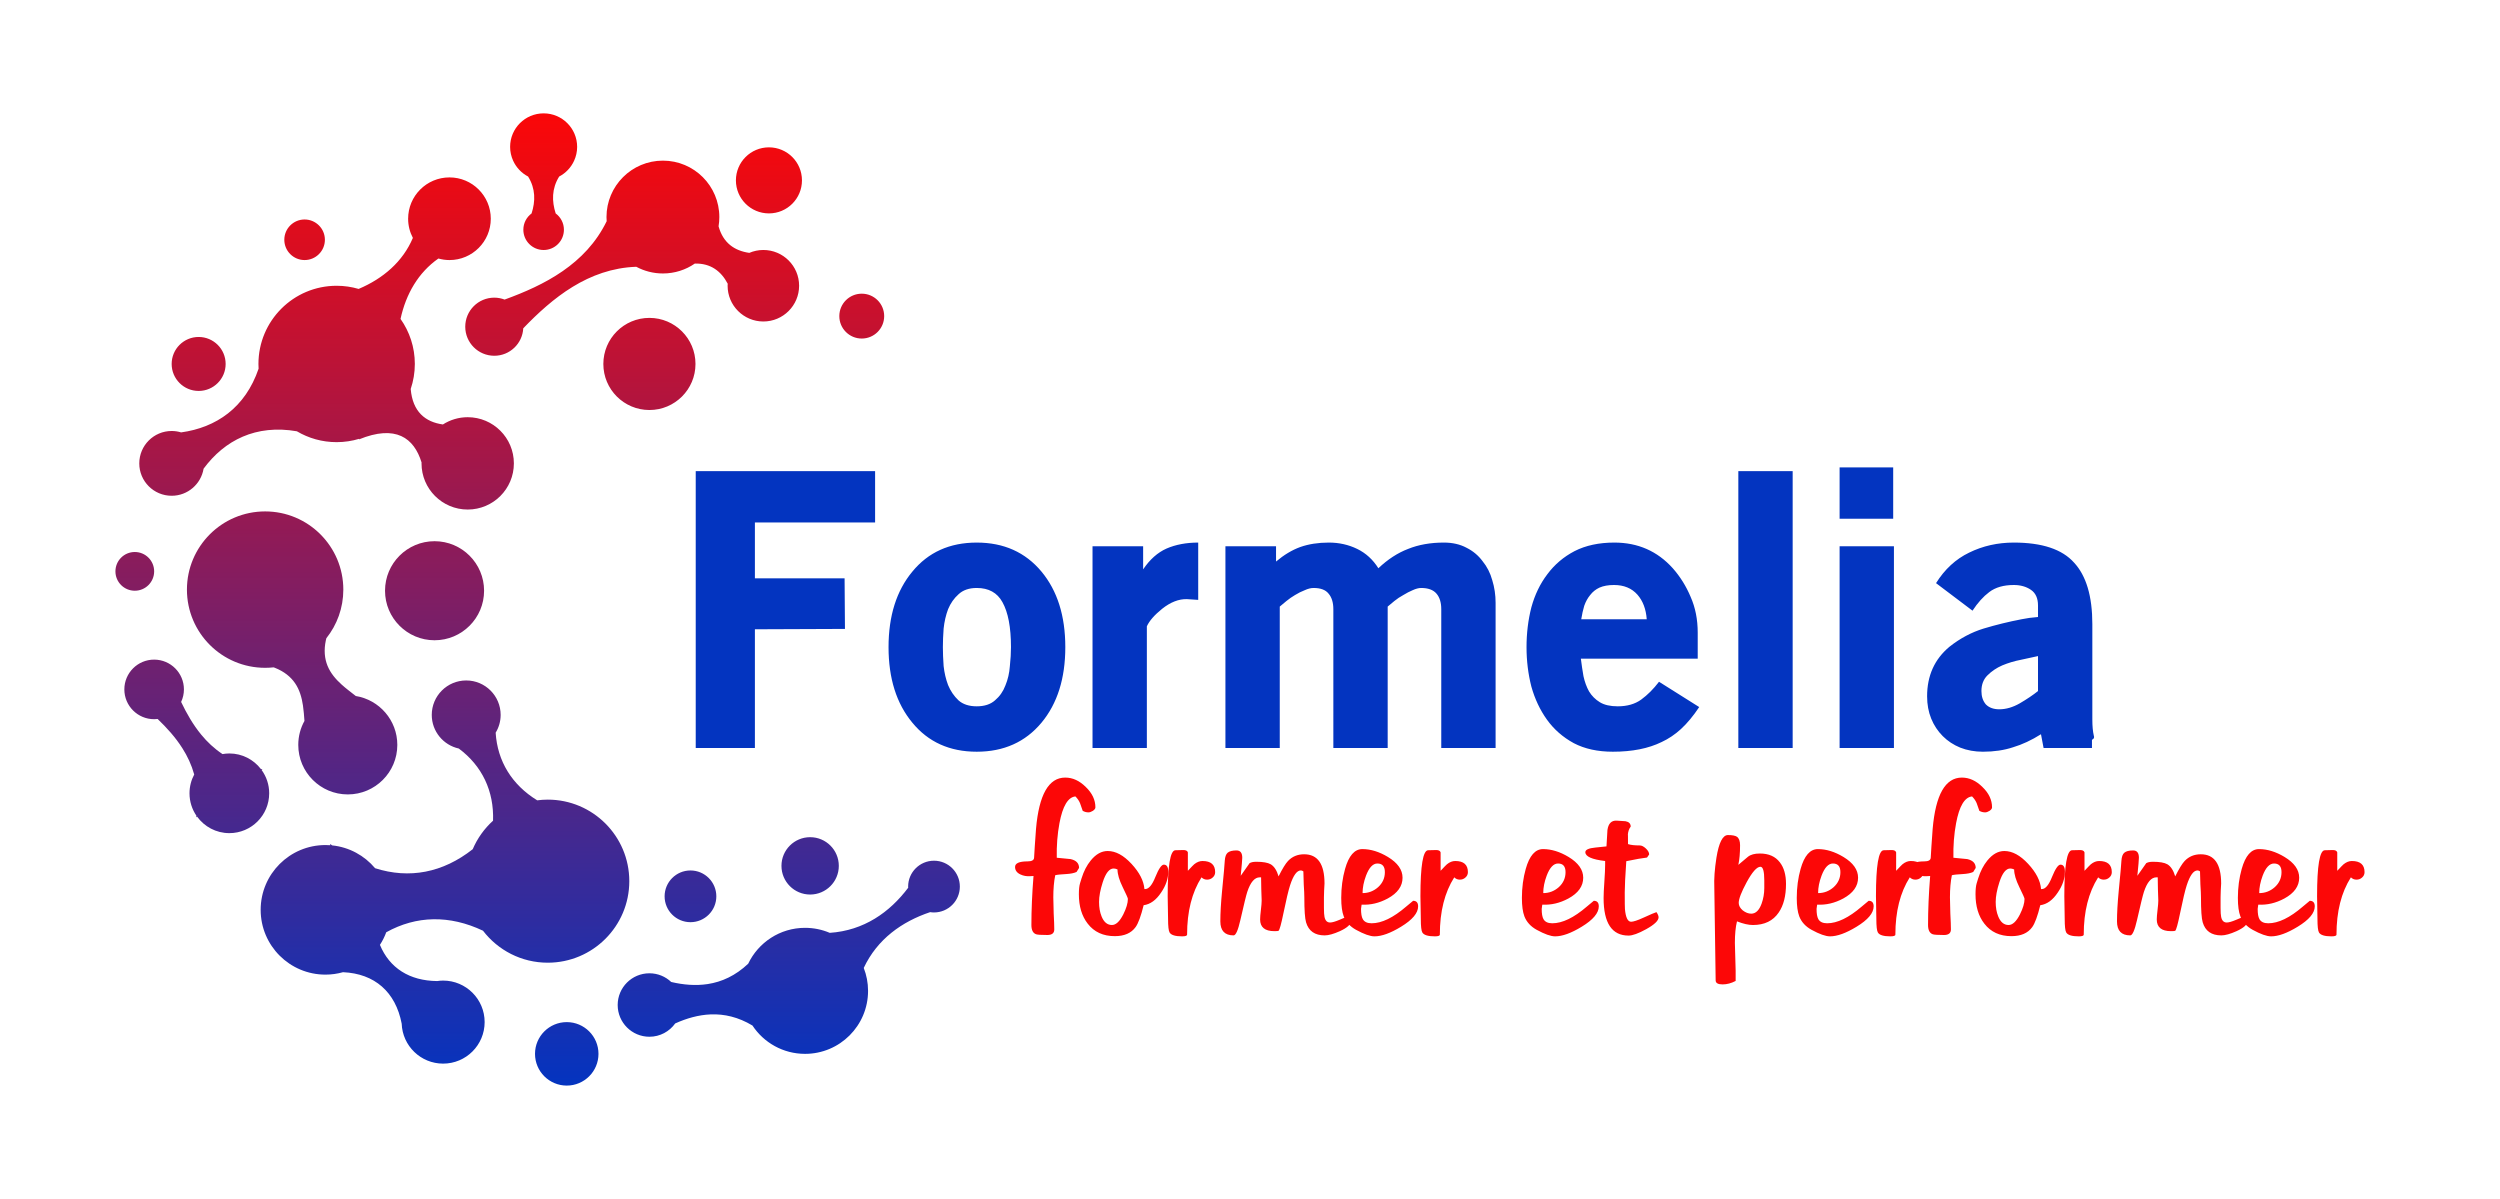 <?xml version="1.0" encoding="UTF-8" standalone="no"?>
<svg
   version="1.1"
   x="0px"
   y="0px"
   width="444"
   height="213"
   xml:space="preserve"
   id="svg3"
   sodipodi:docname="logo-vector2.svg"
   inkscape:version="1.3.2 (091e20e, 2023-11-25)"
   xmlns:inkscape="http://www.inkscape.org/namespaces/inkscape"
   xmlns:sodipodi="http://sodipodi.sourceforge.net/DTD/sodipodi-0.dtd"
   xmlns:xlink="http://www.w3.org/1999/xlink"
   xmlns="http://www.w3.org/2000/svg"
   xmlns:svg="http://www.w3.org/2000/svg"><defs
   id="defs3"><color-profile
     name="ACES-CG-Linear-Academy-Color-Encoding-System-AP1"
     xlink:href="file:///System/Library/ColorSync/Profiles/ACESCG%20Linear.icc"
     id="color-profile1" /></defs><sodipodi:namedview
   id="namedview3"
   pagecolor="#ffffff"
   bordercolor="#000000"
   borderopacity="0.25"
   inkscape:showpageshadow="2"
   inkscape:pageopacity="0.0"
   inkscape:pagecheckerboard="0"
   inkscape:deskcolor="#d1d1d1"
   inkscape:zoom="1.1079812"
   inkscape:cx="222.02542"
   inkscape:cy="106.04873"
   inkscape:window-width="1512"
   inkscape:window-height="916"
   inkscape:window-x="3469"
   inkscape:window-y="178"
   inkscape:window-maximized="0"
   inkscape:current-layer="svg3" /><g
   transform="translate(119.133 132.117)  scale(1.066 1.066)"
   id="g1"><path
     d="m 14.012,-36.89 h 20.026 v -8.556 H 4.154 V 0.682 h 9.858 v -19.778 l 15.004,-0.062 -0.062,-8.432 H 14.012 Z m 47.748,33.356 q 3.968,-4.774 3.968,-12.586 0,-7.812 -3.968,-12.586 -4.03,-4.836 -10.788,-4.836 -6.758,0 -10.726,4.836 -3.968,4.774 -3.968,12.586 0,7.812 3.968,12.586 3.968,4.836 10.726,4.836 6.758,0 10.788,-4.836 z m -6.51,-20.088 q 1.426,2.542 1.426,7.502 0,1.426 -0.186,3.162 -0.124,1.736 -0.744,3.224 -0.558,1.488 -1.736,2.48 -1.116,0.992 -3.038,0.992 -1.922,0 -3.038,-0.992 -1.116,-1.054 -1.736,-2.542 -0.558,-1.488 -0.744,-3.162 -0.124,-1.736 -0.124,-3.162 0,-1.426 0.124,-3.1 0.186,-1.736 0.744,-3.224 0.62,-1.488 1.736,-2.48 1.116,-1.054 3.038,-1.054 2.976,0 4.278,2.356 z m 30.76,-0.496 1.86,0.124 v -9.548 q -2.976,0 -5.27,0.992 -2.232,0.992 -3.906,3.472 v -3.844 h -8.432 V 0.682 h 9.052 v -20.274 q 0.62,-1.364 2.542,-2.914 2.108,-1.674 4.154,-1.612 z M 128.364,0.682 h 9.052 v -24.18 q 0,-1.984 -0.558,-3.782 -0.496,-1.798 -1.612,-3.162 -1.054,-1.426 -2.666,-2.232 -1.612,-0.868 -3.782,-0.868 -3.348,0 -5.952,1.054 -2.604,0.992 -4.96,3.224 -1.364,-2.17 -3.534,-3.224 -2.17,-1.054 -4.712,-1.054 -2.666,0 -4.774,0.744 -2.046,0.744 -4.03,2.418 v -2.542 H 92.404 V 0.682 H 101.456 v -23.56 q 0.434,-0.372 1.116,-0.93 0.682,-0.558 1.426,-0.992 0.806,-0.496 1.612,-0.806 0.806,-0.372 1.488,-0.372 1.736,0 2.48,0.93 0.806,0.93 0.806,2.604 V 0.682 h 9.052 v -23.56 q 0.434,-0.372 1.116,-0.93 0.682,-0.558 1.488,-0.992 0.806,-0.496 1.55,-0.806 0.806,-0.372 1.426,-0.372 1.736,0 2.542,0.93 0.806,0.93 0.806,2.604 z m 36.712,-0.992 q 1.736,-0.806 3.224,-2.17 1.55,-1.426 3.038,-3.658 l -6.696,-4.216 q -1.364,1.798 -2.976,2.976 -1.55,1.116 -3.906,1.116 -1.86,0 -2.976,-0.682 -1.116,-0.682 -1.798,-1.798 -0.62,-1.116 -0.93,-2.542 -0.248,-1.426 -0.434,-2.914 h 19.468 v -4.34 q 0,-3.286 -1.178,-5.952 -1.116,-2.666 -2.976,-4.774 -3.844,-4.278 -9.734,-4.278 -3.844,0 -6.634,1.426 -2.728,1.426 -4.526,3.844 -1.798,2.356 -2.666,5.518 -0.806,3.162 -0.806,6.634 0,3.41 0.806,6.572 0.868,3.1 2.604,5.518 1.736,2.418 4.464,3.906 2.728,1.426 6.51,1.426 4.836,0 8.122,-1.612 z m -4.03,-24.552 q 1.364,1.55 1.55,4.092 h -10.912 q 0.186,-1.178 0.496,-2.232 0.372,-1.054 0.992,-1.798 0.62,-0.806 1.55,-1.24 0.992,-0.434 2.418,-0.434 2.48,0 3.906,1.612 z m 16.81,25.544 h 9.052 v -46.128 h -9.052 z m 16.872,-38.192 h 8.928 v -8.556 h -8.928 z m 0,38.192 h 9.052 v -33.604 h -9.052 z m 33.984,0 h 8.06 v -1.364 q 0,0 0.186,-0.124 0.248,-0.186 0.124,-0.558 -0.248,-1.054 -0.248,-2.728 v -15.872 q 0,-6.944 -3.038,-10.23 -2.976,-3.348 -10.044,-3.348 -4.03,0 -7.44,1.674 -3.348,1.612 -5.518,5.084 l 6.076,4.588 q 1.302,-1.984 2.79,-3.1 1.55,-1.178 4.092,-1.178 1.674,0 2.852,0.806 1.178,0.806 1.178,2.604 v 1.922 q -1.55,0.124 -2.728,0.372 -3.224,0.62 -6.324,1.55 -3.038,0.93 -5.704,3.038 -3.72,3.1 -3.72,8.246 0,2.046 0.682,3.72 0.682,1.674 1.922,2.914 1.24,1.24 2.914,1.922 1.736,0.682 3.782,0.682 2.79,0 5.022,-0.744 2.294,-0.682 4.65,-2.17 z m -0.93,-15.314 v 5.828 q -1.24,0.992 -3.038,2.046 -1.736,0.992 -3.41,0.992 -1.426,0 -2.232,-0.806 -0.744,-0.868 -0.744,-2.232 0,-1.612 0.992,-2.604 1.054,-1.054 2.48,-1.674 1.488,-0.62 3.1,-0.93 1.612,-0.372 2.852,-0.62 z"
     id="text1"
     style="font-size:62px;font-family:OldSansBlack;letter-spacing:1;fill:#0334c0"
     aria-label="Formelia" /></g>
<g
   transform="translate(181.367 165.919)  scale(1.004 1.004)"
   id="g2"><path
     d="m 7.786,-27.71 q 1.972,0 3.638,1.666 1.7,1.632 1.7,3.604 0,0.306 -0.442,0.612 -0.442,0.272 -0.782,0.272 -0.544,0 -1.02,-0.272 -0.442,-1.326 -0.476,-1.36 -0.272,-0.646 -0.816,-1.19 -1.972,0.204 -2.822,4.726 -0.544,2.924 -0.476,6.12 1.224,0.102 2.448,0.238 1.496,0.34 1.496,1.564 l -0.442,0.714 q -0.646,0.306 -1.87,0.374 -1.394,0.068 -1.904,0.204 -0.34,1.666 -0.34,3.91 0,0.952 0.068,2.856 0.102,1.87 0.102,2.822 0,0.986 -1.224,0.986 Q 2.958,0.136 2.618,0 1.802,-0.306 1.802,-1.632 q 0,-3.978 0.374,-8.67 l -0.578,0.034 q -0.952,0.068 -1.734,-0.306 -0.952,-0.442 -0.952,-1.326 0,-0.986 2.21,-0.986 1.122,0 1.156,-0.646 0.068,-1.428 0.34,-5.1 0.782,-9.078 5.168,-9.078 z m 14.008,19.72 h 0.136 q 0.952,0 1.802,-2.142 0.884,-2.176 1.496,-2.176 0.782,0 0.782,1.224 0,1.87 -1.258,3.706 -1.326,2.006 -3.094,2.244 -0.714,2.89 -1.428,3.876 -1.156,1.598 -3.672,1.598 -3.094,0 -4.794,-2.21 -1.564,-2.006 -1.564,-5.202 0,-1.258 0.204,-1.938 l 0.272,-0.884 q 0.578,-1.87 1.632,-3.162 1.36,-1.666 2.992,-1.666 2.108,0 4.216,2.278 2.108,2.278 2.278,4.454 z m -8.024,2.278 q 0,1.462 0.442,2.55 0.612,1.53 1.836,1.53 1.054,0 2.006,-1.87 0.816,-1.632 0.816,-2.754 0,-0.204 -0.918,-2.074 -0.918,-1.87 -0.918,-3.128 -0.374,-0.17 -0.68,-0.17 -1.156,0 -1.938,2.448 -0.646,2.006 -0.646,3.468 z m 15.708,-5.508 q 0.952,-1.02 1.122,-1.156 0.714,-0.578 1.462,-0.578 2.244,0 2.244,1.972 0,0.578 -0.442,0.952 -0.408,0.374 -0.986,0.374 -0.578,0 -0.986,-0.408 -2.55,4.012 -2.55,10.132 0,0.306 -0.884,0.306 -1.802,0 -2.21,-0.68 -0.272,-0.442 -0.272,-2.414 0,-0.68 -0.034,-2.006 -0.034,-1.326 -0.034,-2.006 0,-8.092 1.36,-8.126 l 1.326,-0.034 q 0.748,-0.034 0.884,0.408 z m 9.35,0.884 q 0.51,-0.714 1.53,-2.176 v -0.034 q 0.408,-0.272 1.224,-0.272 1.768,0 2.55,0.442 0.918,0.544 1.394,2.142 1.02,-2.04 1.666,-2.72 1.122,-1.19 2.856,-1.19 3.604,0 3.604,5.168 0,0.408 -0.068,1.224 -0.034,0.816 -0.034,1.224 v 1.87 q 0,1.122 0.102,1.598 0.204,0.986 0.986,0.986 0.544,0 1.666,-0.476 1.122,-0.51 1.394,-0.51 0.612,0 0.612,0.748 0,0.884 -1.938,1.768 -1.666,0.748 -2.686,0.748 -2.618,0 -3.298,-2.312 -0.306,-1.02 -0.306,-4.42 0,-0.782 -0.102,-2.278 -0.068,-1.53 -0.068,-2.312 -0.238,-0.17 -0.442,-0.17 -1.054,0 -1.904,2.618 -0.442,1.36 -1.19,4.998 -0.578,2.822 -0.85,3.06 -0.068,0.068 -0.748,0.068 -2.516,0 -2.516,-2.074 0,-0.544 0.136,-1.666 0.136,-1.122 0.136,-1.666 0,-0.68 -0.068,-2.04 -0.034,-1.394 -0.034,-2.074 h -0.238 q -1.36,0 -2.21,2.584 -0.272,0.816 -1.224,4.998 -0.612,2.686 -1.19,2.686 -2.346,0 -2.346,-2.482 0,-2.176 0.306,-5.372 0.442,-4.488 0.476,-5.338 0.068,-1.054 0.51,-1.428 0.476,-0.408 1.564,-0.408 1.02,0 1.02,1.292 0,0.476 -0.272,3.196 z m 21.386,5.1 -0.102,0.748 q 0,1.258 0.306,1.802 0.408,0.748 1.564,0.748 2.686,0 6.12,-2.958 0.578,-0.51 1.224,-1.02 0.884,0 0.884,0.986 0,1.768 -3.026,3.604 -2.788,1.7 -4.692,1.7 -1.156,0 -3.264,-1.156 -1.598,-0.884 -2.176,-2.38 -0.442,-1.156 -0.442,-3.264 0,-2.72 0.68,-5.134 0.986,-3.502 3.06,-3.502 2.21,0 4.522,1.394 2.584,1.564 2.584,3.672 0,2.244 -2.618,3.672 -2.278,1.224 -4.624,1.088 z m 4.114,-5.746 q 0,-1.53 -1.326,-1.53 -1.19,0 -2.006,2.142 -0.612,1.632 -0.612,3.094 1.564,0 2.754,-1.054 1.19,-1.088 1.19,-2.652 z m 9.86,-0.238 q 0.952,-1.02 1.122,-1.156 0.714,-0.578 1.462,-0.578 2.244,0 2.244,1.972 0,0.578 -0.442,0.952 -0.408,0.374 -0.986,0.374 -0.578,0 -0.986,-0.408 -2.55,4.012 -2.55,10.132 0,0.306 -0.884,0.306 -1.802,0 -2.21,-0.68 -0.272,-0.442 -0.272,-2.414 0,-0.68 -0.034,-2.006 -0.034,-1.326 -0.034,-2.006 0,-8.092 1.36,-8.126 l 1.326,-0.034 q 0.748,-0.034 0.884,0.408 z m 17.986,5.984 -0.102,0.748 q 0,1.258 0.306,1.802 0.408,0.748 1.564,0.748 2.686,0 6.12,-2.958 0.578,-0.51 1.224,-1.02 0.884,0 0.884,0.986 0,1.768 -3.026,3.604 -2.788,1.7 -4.692,1.7 -1.156,0 -3.264,-1.156 -1.598,-0.884 -2.176,-2.38 -0.442,-1.156 -0.442,-3.264 0,-2.72 0.68,-5.134 0.986,-3.502 3.06,-3.502 2.21,0 4.522,1.394 2.584,1.564 2.584,3.672 0,2.244 -2.618,3.672 -2.278,1.224 -4.624,1.088 z m 4.114,-5.746 q 0,-1.53 -1.326,-1.53 -1.19,0 -2.006,2.142 -0.612,1.632 -0.612,3.094 1.564,0 2.754,-1.054 1.19,-1.088 1.19,-2.652 z m 7.242,-4.556 q 0.102,-1.428 0.17,-2.89 0.238,-1.734 1.632,-1.666 0.442,0.034 1.564,0.102 0.918,0.17 0.918,0.952 -0.442,0.578 -0.51,1.462 0.034,-0.476 0.034,1.632 0.714,0.238 2.074,0.238 0.51,0 1.088,0.544 0.578,0.544 0.578,1.054 l -0.374,0.544 q -1.224,0.136 -3.672,0.646 -0.272,3.944 -0.272,5.508 0,2.584 0.034,2.958 0.204,2.244 1.088,2.244 0.612,0 2.176,-0.714 1.938,-0.884 2.312,-0.986 0.374,0.544 0.374,0.918 0,0.884 -2.21,2.108 -2.04,1.122 -3.094,1.122 -4.42,0 -4.42,-6.63 0,-0.986 0.136,-2.924 0.136,-1.972 0.136,-2.958 v -0.68 q -3.502,-0.408 -3.502,-1.564 0,-0.646 1.768,-0.816 z m 23.324,3.264 q 0.816,-0.68 1.7,-1.428 0.714,-0.578 2.108,-0.578 2.346,0 3.536,1.564 1.088,1.394 1.088,3.808 0,3.196 -1.292,5.066 -1.496,2.21 -4.556,2.21 -1.19,0 -2.822,-0.646 -0.374,1.496 -0.374,3.808 0,0.816 0.068,2.448 0.068,1.632 0.068,2.448 v 1.836 q -1.156,0.612 -2.312,0.612 -1.224,0 -1.224,-0.714 l -0.238,-16.422 q -0.102,-2.244 0.374,-5.27 0.646,-4.012 2.04,-4.012 1.156,0 1.598,0.306 0.544,0.408 0.544,1.496 0,2.074 -0.306,3.468 z m 2.278,8.636 q 1.19,0 1.836,-1.768 0.476,-1.326 0.476,-2.754 v -1.36 q 0,-2.414 -0.68,-2.414 -0.952,0 -2.448,2.754 -1.394,2.584 -1.394,3.638 0,0.714 0.714,1.326 0.748,0.578 1.496,0.578 z m 11.662,-1.598 -0.102,0.748 q 0,1.258 0.306,1.802 0.408,0.748 1.564,0.748 2.686,0 6.12,-2.958 0.578,-0.51 1.224,-1.02 0.884,0 0.884,0.986 0,1.768 -3.026,3.604 -2.788,1.7 -4.692,1.7 -1.156,0 -3.264,-1.156 -1.598,-0.884 -2.176,-2.38 -0.442,-1.156 -0.442,-3.264 0,-2.72 0.68,-5.134 0.986,-3.502 3.06,-3.502 2.21,0 4.522,1.394 2.584,1.564 2.584,3.672 0,2.244 -2.618,3.672 -2.278,1.224 -4.624,1.088 z m 4.114,-5.746 q 0,-1.53 -1.326,-1.53 -1.19,0 -2.006,2.142 -0.612,1.632 -0.612,3.094 1.564,0 2.754,-1.054 1.19,-1.088 1.19,-2.652 z m 9.86,-0.238 q 0.952,-1.02 1.122,-1.156 0.714,-0.578 1.462,-0.578 2.244,0 2.244,1.972 0,0.578 -0.442,0.952 -0.408,0.374 -0.986,0.374 -0.578,0 -0.986,-0.408 -2.55,4.012 -2.55,10.132 0,0.306 -0.884,0.306 -1.802,0 -2.21,-0.68 -0.272,-0.442 -0.272,-2.414 0,-0.68 -0.034,-2.006 -0.034,-1.326 -0.034,-2.006 0,-8.092 1.36,-8.126 l 1.326,-0.034 q 0.748,-0.034 0.884,0.408 z m 11.628,-16.49 q 1.972,0 3.638,1.666 1.7,1.632 1.7,3.604 0,0.306 -0.442,0.612 -0.442,0.272 -0.782,0.272 -0.544,0 -1.02,-0.272 -0.442,-1.326 -0.476,-1.36 -0.272,-0.646 -0.816,-1.19 -1.972,0.204 -2.822,4.726 -0.544,2.924 -0.476,6.12 1.224,0.102 2.448,0.238 1.496,0.34 1.496,1.564 l -0.442,0.714 q -0.646,0.306 -1.87,0.374 -1.394,0.068 -1.904,0.204 -0.34,1.666 -0.34,3.91 0,0.952 0.068,2.856 0.102,1.87 0.102,2.822 0,0.986 -1.224,0.986 -1.666,0 -2.006,-0.136 -0.816,-0.306 -0.816,-1.632 0,-3.978 0.374,-8.67 l -0.578,0.034 q -0.952,0.068 -1.734,-0.306 -0.952,-0.442 -0.952,-1.326 0,-0.986 2.21,-0.986 1.122,0 1.156,-0.646 0.068,-1.428 0.34,-5.1 0.782,-9.078 5.168,-9.078 z m 14.008,19.72 h 0.136 q 0.952,0 1.802,-2.142 0.884,-2.176 1.496,-2.176 0.782,0 0.782,1.224 0,1.87 -1.258,3.706 -1.326,2.006 -3.094,2.244 -0.714,2.89 -1.428,3.876 -1.156,1.598 -3.672,1.598 -3.094,0 -4.794,-2.21 -1.564,-2.006 -1.564,-5.202 0,-1.258 0.204,-1.938 l 0.272,-0.884 q 0.578,-1.87 1.632,-3.162 1.36,-1.666 2.992,-1.666 2.108,0 4.216,2.278 2.108,2.278 2.278,4.454 z m -8.024,2.278 q 0,1.462 0.442,2.55 0.612,1.53 1.836,1.53 1.054,0 2.006,-1.87 0.816,-1.632 0.816,-2.754 0,-0.204 -0.918,-2.074 -0.918,-1.87 -0.918,-3.128 -0.374,-0.17 -0.68,-0.17 -1.156,0 -1.938,2.448 -0.646,2.006 -0.646,3.468 z m 15.708,-5.508 q 0.952,-1.02 1.122,-1.156 0.714,-0.578 1.462,-0.578 2.244,0 2.244,1.972 0,0.578 -0.442,0.952 -0.408,0.374 -0.986,0.374 -0.578,0 -0.986,-0.408 -2.55,4.012 -2.55,10.132 0,0.306 -0.884,0.306 -1.802,0 -2.21,-0.68 -0.272,-0.442 -0.272,-2.414 0,-0.68 -0.034,-2.006 -0.034,-1.326 -0.034,-2.006 0,-8.092 1.36,-8.126 l 1.326,-0.034 q 0.748,-0.034 0.884,0.408 z m 9.35,0.884 q 0.51,-0.714 1.53,-2.176 v -0.034 q 0.408,-0.272 1.224,-0.272 1.768,0 2.55,0.442 0.918,0.544 1.394,2.142 1.02,-2.04 1.666,-2.72 1.122,-1.19 2.856,-1.19 3.604,0 3.604,5.168 0,0.408 -0.068,1.224 -0.034,0.816 -0.034,1.224 v 1.87 q 0,1.122 0.102,1.598 0.204,0.986 0.986,0.986 0.544,0 1.666,-0.476 1.122,-0.51 1.394,-0.51 0.612,0 0.612,0.748 0,0.884 -1.938,1.768 -1.666,0.748 -2.686,0.748 -2.618,0 -3.298,-2.312 -0.306,-1.02 -0.306,-4.42 0,-0.782 -0.102,-2.278 -0.068,-1.53 -0.068,-2.312 -0.238,-0.17 -0.442,-0.17 -1.054,0 -1.904,2.618 -0.442,1.36 -1.19,4.998 -0.578,2.822 -0.85,3.06 -0.068,0.068 -0.748,0.068 -2.516,0 -2.516,-2.074 0,-0.544 0.136,-1.666 0.136,-1.122 0.136,-1.666 0,-0.68 -0.068,-2.04 -0.034,-1.394 -0.034,-2.074 h -0.238 q -1.36,0 -2.21,2.584 -0.272,0.816 -1.224,4.998 -0.612,2.686 -1.19,2.686 -2.346,0 -2.346,-2.482 0,-2.176 0.306,-5.372 0.442,-4.488 0.476,-5.338 0.068,-1.054 0.51,-1.428 0.476,-0.408 1.564,-0.408 1.02,0 1.02,1.292 0,0.476 -0.272,3.196 z m 21.386,5.1 -0.102,0.748 q 0,1.258 0.306,1.802 0.408,0.748 1.564,0.748 2.686,0 6.12,-2.958 0.578,-0.51 1.224,-1.02 0.884,0 0.884,0.986 0,1.768 -3.026,3.604 -2.788,1.7 -4.692,1.7 -1.156,0 -3.264,-1.156 -1.598,-0.884 -2.176,-2.38 -0.442,-1.156 -0.442,-3.264 0,-2.72 0.68,-5.134 0.986,-3.502 3.06,-3.502 2.21,0 4.522,1.394 2.584,1.564 2.584,3.672 0,2.244 -2.618,3.672 -2.278,1.224 -4.624,1.088 z m 4.114,-5.746 q 0,-1.53 -1.326,-1.53 -1.19,0 -2.006,2.142 -0.612,1.632 -0.612,3.094 1.564,0 2.754,-1.054 1.19,-1.088 1.19,-2.652 z m 9.86,-0.238 q 0.952,-1.02 1.122,-1.156 0.714,-0.578 1.462,-0.578 2.244,0 2.244,1.972 0,0.578 -0.442,0.952 -0.408,0.374 -0.986,0.374 -0.578,0 -0.986,-0.408 -2.55,4.012 -2.55,10.132 0,0.306 -0.884,0.306 -1.802,0 -2.21,-0.68 -0.272,-0.442 -0.272,-2.414 0,-0.68 -0.034,-2.006 -0.034,-1.326 -0.034,-2.006 0,-8.092 1.36,-8.126 l 1.326,-0.034 q 0.748,-0.034 0.884,0.408 z"
     id="text2"
     style="font-size:34px;font-family:Tabitha;letter-spacing:0;fill:#fc0707"
     aria-label="former et performer" /></g>
<g
   transform="translate(20.5 20.133) scale(1.538 1.538) rotate(0 48.767 56.167)"
   id="g3"><linearGradient
     id="SVGID_1"
     x1="0%"
     y1="0%"
     x2="100%"
     y2="0%"
     gradientTransform="rotate(90)"><stop
       offset="0%"
       stop-color="#fc0707"
       stop-opacity="1"
       id="stop2" /><stop
       offset="100%"
       stop-color="#0334c0"
       stop-opacity="1"
       id="stop3" /></linearGradient><path
     d="M66.982,28.938c0-2.938-2.383-5.32-5.32-5.32s-5.32,2.382-5.32,5.32c0,2.938,2.383,5.318,5.32,5.318  S66.982,31.875,66.982,28.938z M21.844,16.94c1.294,0,2.344-1.05,2.344-2.343s-1.05-2.343-2.344-2.343  c-1.293,0-2.342,1.05-2.342,2.343S20.55,16.94,21.844,16.94z M9.61,32.054c1.721,0,3.117-1.396,3.117-3.116  c0-1.722-1.396-3.117-3.117-3.117s-3.117,1.396-3.117,3.117C6.493,30.658,7.889,32.054,9.61,32.054z M66.402,93.399  c1.65,0,2.987-1.336,2.987-2.986c0-1.648-1.337-2.987-2.987-2.987c-1.649,0-2.986,1.339-2.986,2.987  C63.416,92.063,64.752,93.399,66.402,93.399z M86.181,26.003c1.432,0,2.591-1.159,2.591-2.59c0-1.432-1.159-2.591-2.591-2.591  c-1.43,0-2.59,1.159-2.59,2.591C83.591,24.844,84.751,26.003,86.181,26.003z M75.464,11.552c2.107,0,3.814-1.706,3.814-3.813  c0-2.107-1.707-3.815-3.814-3.815S71.65,5.632,71.65,7.739C71.65,9.846,73.357,11.552,75.464,11.552z M45.917,5.46l0.007,0.006  c0.357,0.786,0.967,1.431,1.729,1.829c0.871,1.402,0.854,2.857,0.402,4.261c-0.576,0.427-0.951,1.109-0.951,1.881  c0,1.294,1.049,2.342,2.342,2.342c1.294,0,2.343-1.048,2.343-2.342c0-0.771-0.375-1.454-0.951-1.881  c-0.451-1.403-0.468-2.858,0.402-4.261c0.762-0.398,1.371-1.043,1.728-1.829c0.003-0.002,0.005-0.004,0.009-0.006H52.97  c0.221-0.485,0.346-1.023,0.346-1.59c0-2.139-1.732-3.87-3.87-3.87c-2.137,0-3.869,1.731-3.869,3.87c0,0.566,0.125,1.104,0.344,1.59  H45.917z M40.395,24.637c0,1.852,1.502,3.354,3.354,3.354c1.791,0,3.25-1.405,3.345-3.172c3.366-3.497,7.502-6.906,13.05-7.104  c0.917,0.492,1.964,0.773,3.077,0.773c1.367,0,2.637-0.423,3.684-1.144c1.824-0.045,3.033,0.873,3.798,2.327  c-0.005,0.079-0.012,0.155-0.012,0.234c0,2.278,1.847,4.128,4.128,4.128c2.279,0,4.128-1.85,4.128-4.128  c0-2.281-1.849-4.129-4.128-4.129c-0.576,0-1.125,0.12-1.624,0.334c-1.708-0.243-3.022-1.148-3.548-3.067  c0.058-0.349,0.088-0.706,0.088-1.07c0-3.598-2.916-6.515-6.514-6.515s-6.516,2.917-6.516,6.515c0,0.161,0.01,0.32,0.021,0.48  c-2.429,4.99-7.224,7.391-11.786,9.05c-0.372-0.141-0.771-0.223-1.192-0.223C41.897,21.282,40.395,22.783,40.395,24.637z   M26.832,78.645c3.159,0,5.719-2.562,5.719-5.718c0-2.845-2.076-5.203-4.795-5.646c-0.538-0.43-1.121-0.852-1.634-1.32  c-0.698-0.629-1.29-1.332-1.63-2.169c-0.341-0.837-0.435-1.809-0.195-2.938c0.017-0.082,0.039-0.164,0.059-0.246  c1.227-1.54,1.96-3.492,1.96-5.612c0-4.988-4.042-9.032-9.03-9.032s-9.029,4.044-9.029,9.032c0,4.986,4.042,9.028,9.029,9.028  c0.332,0,0.659-0.019,0.982-0.053c0.043,0.016,0.091,0.03,0.134,0.047c1.075,0.426,1.833,1.04,2.343,1.786  c0.51,0.746,0.769,1.629,0.907,2.556c0.092,0.591,0.129,1.201,0.176,1.797c-0.455,0.821-0.714,1.764-0.714,2.77  C21.113,76.083,23.674,78.645,26.832,78.645z M49.923,79.246c-0.414,0-0.82,0.029-1.218,0.082c-2.928-1.797-4.594-4.527-4.798-7.81  c0.363-0.6,0.576-1.301,0.576-2.054c0-2.198-1.78-3.979-3.977-3.979c-2.196,0-3.978,1.78-3.978,3.979  c0,1.901,1.337,3.49,3.123,3.882c2.689,1.999,4.075,4.909,3.955,8.334c-1.003,0.908-1.809,2.029-2.348,3.292  c-3.443,2.714-7.317,3.46-11.274,2.194c-1.218-1.451-2.975-2.434-4.963-2.636c-0.076-0.057-0.152-0.109-0.228-0.167  c0.006,0.051,0.012,0.102,0.018,0.15c-0.185-0.013-0.371-0.022-0.558-0.022c-4.132,0-7.482,3.35-7.482,7.481  c0,4.134,3.351,7.482,7.482,7.482c0.703,0,1.382-0.1,2.027-0.28c3.651,0.161,6.072,2.276,6.775,5.941  c0.094,2.563,2.197,4.616,4.785,4.616c2.647,0,4.794-2.146,4.794-4.796c0-2.646-2.146-4.793-4.794-4.793  c-0.234,0-0.462,0.022-0.688,0.055c-3.199-0.029-5.505-1.508-6.609-4.178c0.293-0.454,0.54-0.942,0.729-1.456  c3.484-1.938,7.314-2.008,11.173-0.18c1.721,2.244,4.429,3.694,7.478,3.694c5.199,0,9.416-4.216,9.416-9.417  S55.123,79.246,49.923,79.246z M6.493,44.158c1.857,0,3.393-1.353,3.687-3.126c2.426-3.288,6.05-5.14,10.771-4.32  c1.345,0.797,2.914,1.255,4.591,1.255c0.914,0,1.794-0.137,2.626-0.39l-0.06,0.077c4.265-1.747,6.372-0.176,7.243,2.66  c-0.001,0.034-0.005,0.068-0.005,0.104c0,2.945,2.387,5.331,5.332,5.331s5.332-2.386,5.332-5.331c0-2.944-2.387-5.332-5.332-5.332  c-1.055,0-2.036,0.311-2.864,0.839c-2.032-0.285-3.497-1.465-3.717-4.098c0.306-0.907,0.476-1.879,0.476-2.89  c0-1.938-0.613-3.731-1.651-5.201c0.627-2.88,2.046-5.344,4.372-6.974c0.407,0.112,0.834,0.178,1.278,0.178  c2.636,0,4.772-2.136,4.772-4.773c0-2.636-2.136-4.772-4.772-4.772c-2.636,0-4.773,2.137-4.773,4.772c0,0.8,0.199,1.554,0.548,2.215  c-1.157,2.729-3.409,4.683-6.263,5.891c-0.806-0.237-1.658-0.365-2.541-0.365c-4.987,0-9.029,4.044-9.029,9.03  c0,0.183,0.006,0.365,0.018,0.543c-1.537,4.512-4.897,6.8-8.947,7.359c-0.345-0.104-0.711-0.163-1.09-0.163  c-2.066,0-3.741,1.676-3.741,3.741C2.752,42.484,4.427,44.158,6.493,44.158z M94.525,86.3c-1.65,0-2.988,1.338-2.988,2.986  c0,0.045,0.005,0.089,0.008,0.133c-2.141,2.844-5.117,4.944-9.06,5.211c-0.875-0.372-1.838-0.579-2.85-0.579  c-2.896,0-5.397,1.694-6.567,4.143c-1.465,1.383-3.047,2.1-4.674,2.35c-1.389,0.212-2.809,0.091-4.217-0.24  c-0.656-0.622-1.541-1.004-2.516-1.004c-2.023,0-3.664,1.639-3.664,3.662s1.641,3.666,3.664,3.666c1.229,0,2.314-0.608,2.979-1.537  c1.317-0.594,2.688-0.985,4.091-1.044c1.578-0.063,3.197,0.306,4.83,1.285c1.301,1.971,3.534,3.271,6.073,3.271  c4.019,0,7.276-3.257,7.276-7.275c0-0.935-0.178-1.828-0.499-2.647c1.566-3.336,4.419-5.353,7.666-6.442  c0.146,0.021,0.294,0.036,0.446,0.036c1.648,0,2.986-1.337,2.986-2.987C97.511,87.638,96.173,86.3,94.525,86.3z M52.117,104.938  c-2.024,0-3.666,1.642-3.666,3.665c0,2.024,1.641,3.665,3.666,3.665c2.023,0,3.663-1.641,3.663-3.665  C55.78,106.579,54.14,104.938,52.117,104.938z M36.851,60.843c3.159,0,5.719-2.561,5.719-5.719c0-3.159-2.56-5.719-5.719-5.719  s-5.719,2.56-5.719,5.719C31.132,58.282,33.692,60.843,36.851,60.843z M16.879,75.82l0.104-0.075  c-0.063-0.011-0.124-0.024-0.187-0.035c-0.842-1.09-2.157-1.795-3.641-1.795c-0.27,0-0.533,0.029-0.791,0.072  c-0.961-0.639-1.771-1.405-2.466-2.255c-0.94-1.147-1.677-2.438-2.311-3.765c0.206-0.44,0.323-0.932,0.323-1.449  c0-1.9-1.54-3.44-3.44-3.44c-1.899,0-3.44,1.54-3.44,3.44s1.541,3.44,3.44,3.44c0.137,0,0.271-0.011,0.405-0.025  c1.06,1.017,2.057,2.117,2.852,3.369c0.589,0.924,1.063,1.931,1.371,3.042c-0.347,0.646-0.544,1.386-0.544,2.17  c0,0.96,0.294,1.852,0.797,2.588c-0.009,0.063-0.015,0.122-0.024,0.185l0.104-0.077c0.836,1.152,2.19,1.906,3.723,1.906  c2.541,0,4.601-2.06,4.601-4.602C17.757,77.507,17.43,76.578,16.879,75.82z M4.472,52.888c0-1.234-1-2.236-2.235-2.236  C1.001,50.651,0,51.653,0,52.888s1.001,2.236,2.237,2.236C3.472,55.124,4.472,54.122,4.472,52.888z M76.91,86.894  c0,1.829,1.482,3.312,3.311,3.312c1.829,0,3.312-1.482,3.312-3.312c0-1.828-1.482-3.311-3.312-3.311  C78.392,83.583,76.91,85.065,76.91,86.894z"
     fill="url(#SVGID_1)"
     id="path3" /></g>
</svg>
